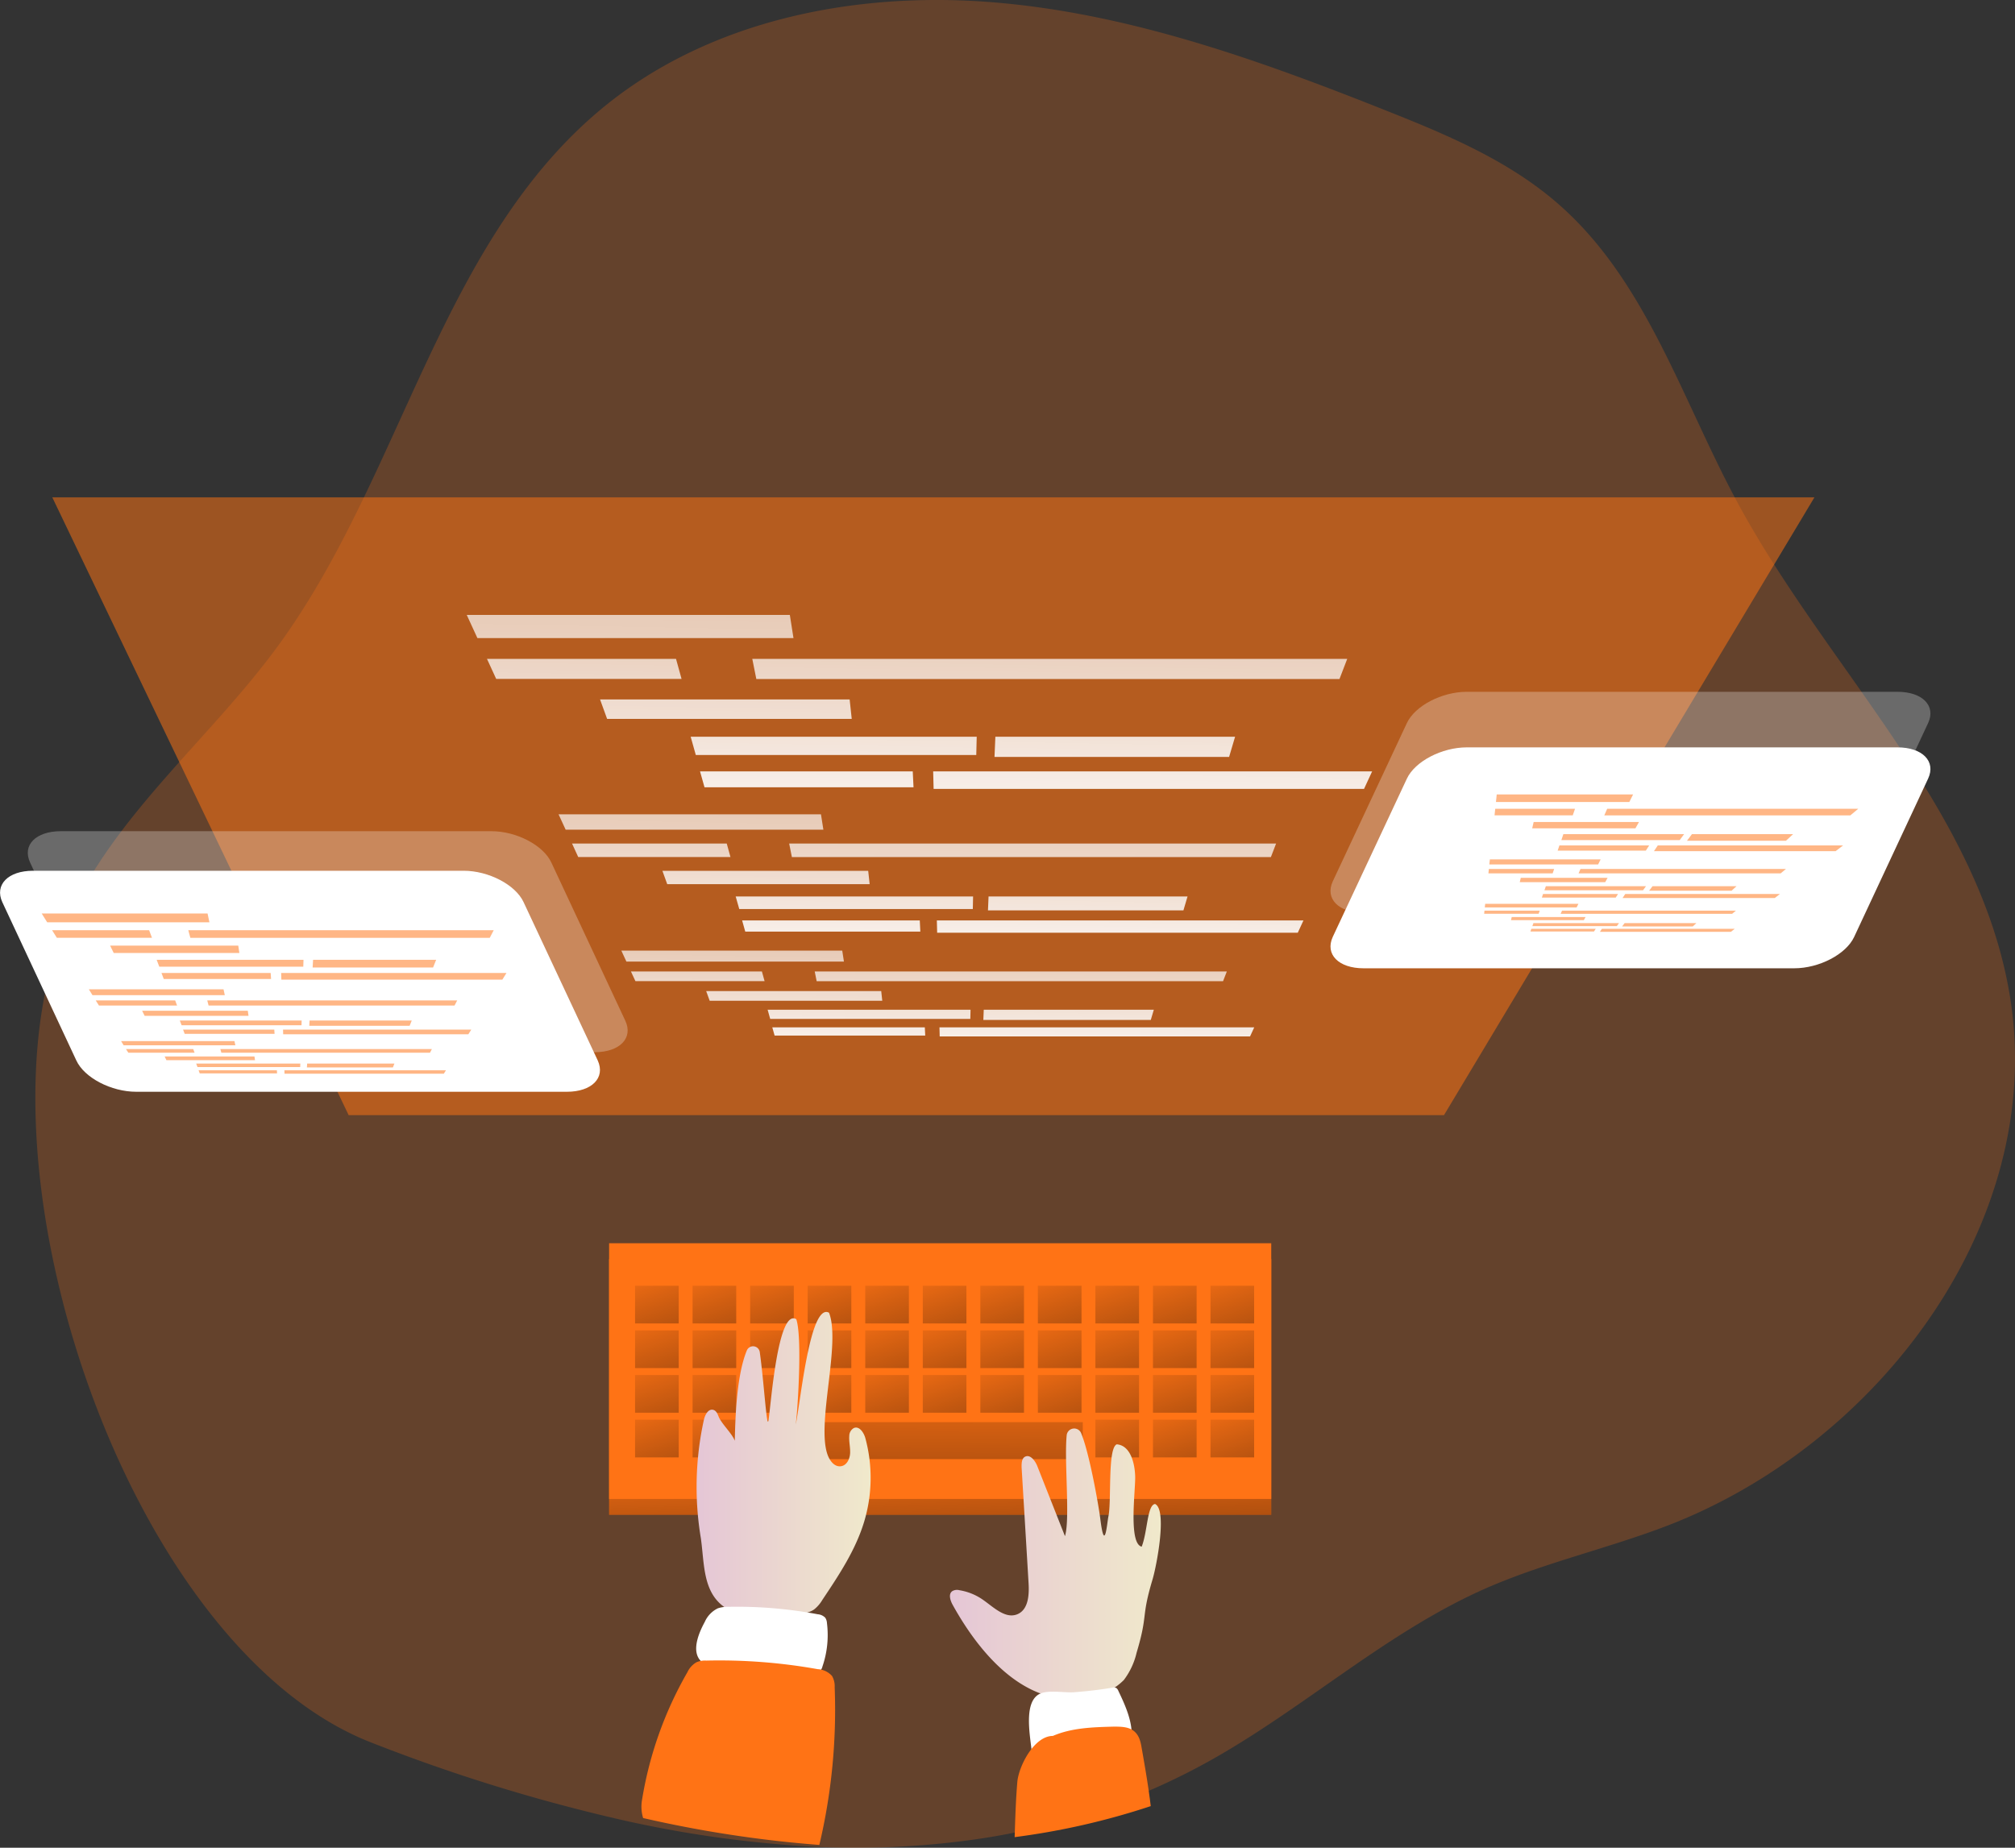 <svg id="Layer_1" data-name="Layer 1" xmlns="http://www.w3.org/2000/svg" xmlns:xlink="http://www.w3.org/1999/xlink" viewBox="0 0 444.15 407.31"><rect x="0" y="0" width="444.15" height="407.31" fill="#333333" stroke="none"/><defs><linearGradient id="linear-gradient" x1="207.58" y1="316.27" x2="209.76" y2="384.73" gradientUnits="userSpaceOnUse"><stop offset="0" stop-color="#010101" stop-opacity="0"/><stop offset="0.95" stop-color="#010101"/></linearGradient><linearGradient id="linear-gradient-2" x1="141.4" y1="277.42" x2="160.86" y2="335.81" xlink:href="#linear-gradient"/><linearGradient id="linear-gradient-3" x1="141.4" y1="287.26" x2="160.86" y2="345.65" xlink:href="#linear-gradient"/><linearGradient id="linear-gradient-4" x1="141.4" y1="297.1" x2="160.86" y2="355.49" xlink:href="#linear-gradient"/><linearGradient id="linear-gradient-5" x1="141.4" y1="306.94" x2="160.86" y2="365.33" xlink:href="#linear-gradient"/><linearGradient id="linear-gradient-6" x1="154.08" y1="277.42" x2="173.55" y2="335.81" xlink:href="#linear-gradient"/><linearGradient id="linear-gradient-7" x1="154.08" y1="287.26" x2="173.55" y2="345.65" xlink:href="#linear-gradient"/><linearGradient id="linear-gradient-8" x1="154.08" y1="297.1" x2="173.55" y2="355.49" xlink:href="#linear-gradient"/><linearGradient id="linear-gradient-9" x1="154.08" y1="306.94" x2="173.55" y2="365.33" xlink:href="#linear-gradient"/><linearGradient id="linear-gradient-10" x1="166.77" y1="277.42" x2="186.23" y2="335.81" xlink:href="#linear-gradient"/><linearGradient id="linear-gradient-11" x1="166.77" y1="287.26" x2="186.23" y2="345.65" xlink:href="#linear-gradient"/><linearGradient id="linear-gradient-12" x1="166.77" y1="297.1" x2="186.23" y2="355.49" xlink:href="#linear-gradient"/><linearGradient id="linear-gradient-13" x1="166.77" y1="306.94" x2="186.23" y2="365.33" xlink:href="#linear-gradient"/><linearGradient id="linear-gradient-14" x1="179.45" y1="277.42" x2="198.92" y2="335.81" xlink:href="#linear-gradient"/><linearGradient id="linear-gradient-15" x1="179.45" y1="287.26" x2="198.92" y2="345.65" xlink:href="#linear-gradient"/><linearGradient id="linear-gradient-16" x1="179.45" y1="297.1" x2="198.92" y2="355.49" xlink:href="#linear-gradient"/><linearGradient id="linear-gradient-17" x1="192.14" y1="277.42" x2="211.6" y2="335.81" xlink:href="#linear-gradient"/><linearGradient id="linear-gradient-18" x1="192.14" y1="287.26" x2="211.6" y2="345.65" xlink:href="#linear-gradient"/><linearGradient id="linear-gradient-19" x1="192.14" y1="297.1" x2="211.6" y2="355.49" xlink:href="#linear-gradient"/><linearGradient id="linear-gradient-20" x1="204.82" y1="277.42" x2="224.29" y2="335.81" xlink:href="#linear-gradient"/><linearGradient id="linear-gradient-21" x1="204.82" y1="287.26" x2="224.29" y2="345.65" xlink:href="#linear-gradient"/><linearGradient id="linear-gradient-22" x1="204.82" y1="297.1" x2="224.29" y2="355.49" xlink:href="#linear-gradient"/><linearGradient id="linear-gradient-23" x1="217.51" y1="277.42" x2="236.97" y2="335.81" xlink:href="#linear-gradient"/><linearGradient id="linear-gradient-24" x1="217.51" y1="287.26" x2="236.97" y2="345.65" xlink:href="#linear-gradient"/><linearGradient id="linear-gradient-25" x1="217.51" y1="297.1" x2="236.97" y2="355.49" xlink:href="#linear-gradient"/><linearGradient id="linear-gradient-26" x1="230.19" y1="277.42" x2="249.66" y2="335.81" xlink:href="#linear-gradient"/><linearGradient id="linear-gradient-27" x1="230.19" y1="287.26" x2="249.66" y2="345.65" xlink:href="#linear-gradient"/><linearGradient id="linear-gradient-28" x1="230.19" y1="297.1" x2="249.66" y2="355.49" xlink:href="#linear-gradient"/><linearGradient id="linear-gradient-29" x1="242.88" y1="277.42" x2="262.34" y2="335.81" xlink:href="#linear-gradient"/><linearGradient id="linear-gradient-30" x1="242.88" y1="287.26" x2="262.34" y2="345.65" xlink:href="#linear-gradient"/><linearGradient id="linear-gradient-31" x1="242.88" y1="297.1" x2="262.34" y2="355.49" xlink:href="#linear-gradient"/><linearGradient id="linear-gradient-32" x1="242.88" y1="306.94" x2="262.34" y2="365.33" xlink:href="#linear-gradient"/><linearGradient id="linear-gradient-33" x1="255.56" y1="277.42" x2="275.02" y2="335.81" xlink:href="#linear-gradient"/><linearGradient id="linear-gradient-34" x1="255.56" y1="287.26" x2="275.02" y2="345.65" xlink:href="#linear-gradient"/><linearGradient id="linear-gradient-35" x1="255.56" y1="297.1" x2="275.02" y2="355.49" xlink:href="#linear-gradient"/><linearGradient id="linear-gradient-36" x1="255.56" y1="306.94" x2="275.02" y2="365.33" xlink:href="#linear-gradient"/><linearGradient id="linear-gradient-37" x1="268.24" y1="277.42" x2="287.71" y2="335.81" xlink:href="#linear-gradient"/><linearGradient id="linear-gradient-38" x1="268.24" y1="287.26" x2="287.71" y2="345.65" xlink:href="#linear-gradient"/><linearGradient id="linear-gradient-39" x1="268.24" y1="297.1" x2="287.71" y2="355.49" xlink:href="#linear-gradient"/><linearGradient id="linear-gradient-40" x1="268.24" y1="306.94" x2="287.71" y2="365.33" xlink:href="#linear-gradient"/><linearGradient id="linear-gradient-41" x1="201.17" y1="299.29" x2="200.66" y2="387.48" xlink:href="#linear-gradient"/><linearGradient id="linear-gradient-42" x1="241.75" y1="324.01" x2="280.1" y2="324.01" gradientUnits="userSpaceOnUse"><stop offset="0" stop-color="#e5c6d6"/><stop offset="0.42" stop-color="#ead4d0"/><stop offset="1" stop-color="#f0e9cb"/></linearGradient><linearGradient id="linear-gradient-43" x1="297.63" y1="345.78" x2="344.09" y2="345.78" xlink:href="#linear-gradient-42"/><linearGradient id="linear-gradient-44" x1="229.76" y1="451.83" x2="225.94" y2="247.42" gradientTransform="matrix(1, 0, 0, -1, -88.24, 449.13)" gradientUnits="userSpaceOnUse"><stop offset="0" stop-color="#fff" stop-opacity="0"/><stop offset="0.99" stop-color="#fff"/></linearGradient><linearGradient id="linear-gradient-45" x1="219.63" y1="441.06" x2="216.1" y2="252.08" xlink:href="#linear-gradient-44"/><linearGradient id="linear-gradient-46" x1="322.22" y1="441.69" x2="318.61" y2="249.34" xlink:href="#linear-gradient-44"/><linearGradient id="linear-gradient-47" x1="250.84" y1="430.96" x2="247.52" y2="254.69" xlink:href="#linear-gradient-44"/><linearGradient id="linear-gradient-48" x1="274.55" y1="421.86" x2="271.44" y2="256.61" xlink:href="#linear-gradient-44"/><linearGradient id="linear-gradient-49" x1="336.5" y1="420.37" x2="333.43" y2="255.67" xlink:href="#linear-gradient-44"/><linearGradient id="linear-gradient-50" x1="268.6" y1="412.51" x2="265.72" y2="258.58" xlink:href="#linear-gradient-44"/><linearGradient id="linear-gradient-51" x1="344.84" y1="414.34" x2="341.9" y2="256.9" xlink:href="#linear-gradient-44"/><linearGradient id="linear-gradient-52" x1="242.37" y1="365.56" x2="239.72" y2="223.82" xlink:href="#linear-gradient-44"/><linearGradient id="linear-gradient-53" x1="233.6" y1="358.48" x2="231.15" y2="227.25" xlink:href="#linear-gradient-44"/><linearGradient id="linear-gradient-54" x1="317.74" y1="363.14" x2="315.12" y2="223.77" xlink:href="#linear-gradient-44"/><linearGradient id="linear-gradient-55" x1="258.93" y1="353.78" x2="256.58" y2="228.63" xlink:href="#linear-gradient-44"/><linearGradient id="linear-gradient-56" x1="278.41" y1="349.28" x2="276.16" y2="229.81" xlink:href="#linear-gradient-44"/><linearGradient id="linear-gradient-57" x1="329.83" y1="347.34" x2="327.62" y2="229.32" xlink:href="#linear-gradient-44"/><linearGradient id="linear-gradient-58" x1="273.3" y1="343.25" x2="271.21" y2="231.37" xlink:href="#linear-gradient-44"/><linearGradient id="linear-gradient-59" x1="337.03" y1="346.81" x2="334.84" y2="229.82" xlink:href="#linear-gradient-44"/><linearGradient id="linear-gradient-60" x1="251.09" y1="310.87" x2="249.12" y2="205.63" xlink:href="#linear-gradient-44"/><linearGradient id="linear-gradient-61" x1="243.38" y1="305.62" x2="241.56" y2="208.4" xlink:href="#linear-gradient-44"/><linearGradient id="linear-gradient-62" x1="314.69" y1="312.02" x2="312.67" y2="204.73" xlink:href="#linear-gradient-44"/><linearGradient id="linear-gradient-63" x1="264.7" y1="303.52" x2="262.92" y2="209.18" xlink:href="#linear-gradient-44"/><linearGradient id="linear-gradient-64" x1="281.21" y1="301.33" x2="279.49" y2="209.99" xlink:href="#linear-gradient-44"/><linearGradient id="linear-gradient-65" x1="325.16" y1="299.24" x2="323.49" y2="209.75" xlink:href="#linear-gradient-44"/><linearGradient id="linear-gradient-66" x1="276.73" y1="297.05" x2="275.13" y2="211.31" xlink:href="#linear-gradient-44"/><linearGradient id="linear-gradient-67" x1="331.48" y1="301.34" x2="329.77" y2="209.9" xlink:href="#linear-gradient-44"/></defs><title>code 1</title><path d="M455.79,337.36c-13.21,5.07-27.17,8.17-40.12,13.86C394.53,360.56,377,376.43,357,388a146,146,0,0,1-27.21,12.26,152.77,152.77,0,0,1-28.75,6.56,188,188,0,0,1-39.13.95,253.36,253.36,0,0,1-37.31-5.69,386.22,386.22,0,0,1-54.31-16.82c-54.82-21.12-90.61-130.58-66.72-182.33,10.52-22.82,31.1-39.19,45.93-59.47C177,105.82,185.27,54.13,221.36,24.6,244.74,5.48,276.57-.84,306.66,1.52s58.94,12.7,87,23.86c13.54,5.37,27.26,11.12,38.21,20.76,19.3,16.94,27.11,43,39.31,65.61,19.95,37,53.69,68.07,60.19,109.52C539.06,270.61,502.38,319.43,455.79,337.36Z" transform="translate(-88.24 -1.05)" fill="#ff7315" opacity="0.24" style="isolation:isolate"/><rect x="134.26" y="277.56" width="145.95" height="56.37" fill="#ff7315"/><rect x="134.26" y="277.56" width="145.95" height="56.37" fill="url(#linear-gradient)"/><rect x="134.26" y="274.06" width="145.95" height="56.37" fill="#ff7315"/><rect x="139.98" y="283.43" width="9.62" height="8.31" fill="url(#linear-gradient-2)"/><rect x="139.98" y="293.27" width="9.62" height="8.31" fill="url(#linear-gradient-3)"/><rect x="139.98" y="303.11" width="9.62" height="8.31" fill="url(#linear-gradient-4)"/><rect x="139.98" y="312.96" width="9.62" height="8.31" fill="url(#linear-gradient-5)"/><rect x="152.66" y="283.43" width="9.62" height="8.31" fill="url(#linear-gradient-6)"/><rect x="152.66" y="293.27" width="9.62" height="8.31" fill="url(#linear-gradient-7)"/><rect x="152.66" y="303.11" width="9.62" height="8.31" fill="url(#linear-gradient-8)"/><rect x="152.66" y="312.96" width="9.62" height="8.31" fill="url(#linear-gradient-9)"/><rect x="165.35" y="283.43" width="9.62" height="8.31" fill="url(#linear-gradient-10)"/><rect x="165.35" y="293.27" width="9.62" height="8.31" fill="url(#linear-gradient-11)"/><rect x="165.35" y="303.11" width="9.62" height="8.31" fill="url(#linear-gradient-12)"/><rect x="165.35" y="312.96" width="9.62" height="8.31" fill="url(#linear-gradient-13)"/><rect x="178.03" y="283.43" width="9.62" height="8.31" fill="url(#linear-gradient-14)"/><rect x="178.03" y="293.27" width="9.62" height="8.31" fill="url(#linear-gradient-15)"/><rect x="178.03" y="303.11" width="9.62" height="8.31" fill="url(#linear-gradient-16)"/><rect x="190.72" y="283.43" width="9.62" height="8.31" fill="url(#linear-gradient-17)"/><rect x="190.72" y="293.27" width="9.62" height="8.31" fill="url(#linear-gradient-18)"/><rect x="190.72" y="303.11" width="9.62" height="8.31" fill="url(#linear-gradient-19)"/><rect x="203.4" y="283.43" width="9.62" height="8.31" fill="url(#linear-gradient-20)"/><rect x="203.4" y="293.27" width="9.62" height="8.31" fill="url(#linear-gradient-21)"/><rect x="203.4" y="303.11" width="9.62" height="8.31" fill="url(#linear-gradient-22)"/><rect x="216.09" y="283.43" width="9.62" height="8.31" fill="url(#linear-gradient-23)"/><rect x="216.09" y="293.27" width="9.62" height="8.31" fill="url(#linear-gradient-24)"/><rect x="216.09" y="303.11" width="9.62" height="8.31" fill="url(#linear-gradient-25)"/><rect x="228.77" y="283.43" width="9.62" height="8.31" fill="url(#linear-gradient-26)"/><rect x="228.77" y="293.27" width="9.62" height="8.31" fill="url(#linear-gradient-27)"/><rect x="228.77" y="303.11" width="9.62" height="8.31" fill="url(#linear-gradient-28)"/><rect x="241.45" y="283.43" width="9.62" height="8.31" fill="url(#linear-gradient-29)"/><rect x="241.45" y="293.27" width="9.62" height="8.31" fill="url(#linear-gradient-30)"/><rect x="241.45" y="303.11" width="9.62" height="8.31" fill="url(#linear-gradient-31)"/><rect x="241.45" y="312.96" width="9.62" height="8.31" fill="url(#linear-gradient-32)"/><rect x="254.14" y="283.43" width="9.62" height="8.31" fill="url(#linear-gradient-33)"/><rect x="254.14" y="293.27" width="9.62" height="8.31" fill="url(#linear-gradient-34)"/><rect x="254.14" y="303.11" width="9.62" height="8.31" fill="url(#linear-gradient-35)"/><rect x="254.14" y="312.96" width="9.62" height="8.31" fill="url(#linear-gradient-36)"/><rect x="266.82" y="283.43" width="9.62" height="8.31" fill="url(#linear-gradient-37)"/><rect x="266.82" y="293.27" width="9.62" height="8.31" fill="url(#linear-gradient-38)"/><rect x="266.82" y="303.11" width="9.62" height="8.31" fill="url(#linear-gradient-39)"/><rect x="266.82" y="312.96" width="9.62" height="8.31" fill="url(#linear-gradient-40)"/><rect x="163.45" y="313.5" width="75.22" height="8.15" fill="url(#linear-gradient-41)"/><path d="M243.4,314c.26-1.11,1-2.5,2.12-2.14.59.19.88.84,1.1,1.42.61,1.59,3,3.77,3.58,5.37.11-4,.26-14.12,2.66-19.91a1.49,1.49,0,0,1,2.85.37c.93,6.58,1.54,17.23,1.92,15.05.49-2.75,2-24.82,6.13-22.3,1.3,3.92.38,19.09-.11,23.19,1.1-5.43,3.17-26.91,7.33-24.62,2.63,6.86-2.82,24.41-.32,31.32.46,1.27,1.45,2.63,2.81,2.53s2.07-1.54,2.15-2.83-.28-2.58-.18-3.87a2,2,0,0,1,1-1.73c1.2-.52,2.22,1,2.56,2.29a33.53,33.53,0,0,1-.3,18.42c-1.9,6.25-5.59,11.78-9.22,17.21a7.46,7.46,0,0,1-1.82,2.09,4.77,4.77,0,0,1-1.25.59,27.56,27.56,0,0,1-9.69,1.38c-14.17-.78-12.88-9.91-14-17.72A68.69,68.69,0,0,1,243.4,314Z" transform="translate(-88.24 -1.05)" fill="url(#linear-gradient-42)"/><path d="M243.59,358.58a6,6,0,0,1,2.9-3,6.91,6.91,0,0,1,2.36-.32,95.94,95.94,0,0,1,19.65,1.64,2.58,2.58,0,0,1,1.65.77,2.38,2.38,0,0,1,.37,1.18,21.35,21.35,0,0,1-1,9.58,2,2,0,0,1-.76,1.16,2.14,2.14,0,0,1-1.33.12,173.09,173.09,0,0,0-20.1-1.1C240.57,368.58,240.66,363.94,243.59,358.58Z" transform="translate(-88.24 -1.05)" fill="#fff"/><path d="M268.84,407.75A263.67,263.67,0,0,1,230,401.82a8.58,8.58,0,0,1-.25-3.95,83,83,0,0,1,10-28.18,5,5,0,0,1,2-2.21,4.72,4.72,0,0,1,2.18-.37A123.09,123.09,0,0,1,268.47,369a4.56,4.56,0,0,1,3.16,1.49,4.47,4.47,0,0,1,.59,2.48A129.26,129.26,0,0,1,268.84,407.75Z" transform="translate(-88.24 -1.05)" fill="#ff7315"/><path d="M298.2,354.77c-.54-1-.95-2.41,0-3a2.07,2.07,0,0,1,1.53-.17,12.53,12.53,0,0,1,5.18,2.11c2.39,1.67,5,4.34,7.68,3.14,2.32-1.05,2.52-4.21,2.37-6.76q-.76-12.8-1.54-25.61c0-.85,0-1.89.74-2.3,1.13-.61,2.23.84,2.7,2l6.12,15.5c1.17-3.73-.19-16.54.38-22.23a1.66,1.66,0,0,1,3.18-.49c1.85,4.45,3.86,16,4.21,18.74,1,8.16,1.51,1,1.81-.37.72-3.4-.22-15,1.83-15.89,3,.22,4,4.12,4.07,7.14s-1.51,14.72,1.43,15.42c1.3-3.26,1.2-9.19,2.95-9.41,2.74,1.26.32,13.73-.55,16.62-2.6,8.66-.93,7.52-3.52,16.17a15.93,15.93,0,0,1-2.8,6,12.55,12.55,0,0,1-6.25,3.45C315.28,378.85,304.45,366.09,298.2,354.77Z" transform="translate(-88.24 -1.05)" fill="url(#linear-gradient-43)"/><path d="M315.59,386.58a2.66,2.66,0,0,0,.89,2,2.69,2.69,0,0,0,1.12.32,45.74,45.74,0,0,0,17.58-1.31,3.48,3.48,0,0,0,1.65-.79,3.2,3.2,0,0,0,.76-1.83c.56-3.87-1.16-7.66-2.84-11.19a1.41,1.41,0,0,0-.48-.64,1.36,1.36,0,0,0-.87-.05q-4.2.69-8.45,1c-2.06.14-5.44-.52-7.35.27C313.86,375.91,315.22,383.19,315.59,386.58Z" transform="translate(-88.24 -1.05)" fill="#fff"/><path d="M341.89,399.19a160.16,160.16,0,0,1-30,6.84c.13-4,.25-8.14.59-12.15.28-3.42,3.67-10.16,7.83-10.16,4.17-1.8,8.86-1.93,13.39-2.05,1.59,0,3.36,0,4.57,1.05s1.43,2.55,1.68,4C340.67,390.83,341.39,395,341.89,399.19Z" transform="translate(-88.24 -1.05)" fill="#ff7315"/><polygon points="318.29 245.82 76.85 245.82 11.53 109.64 399.94 109.64 318.29 245.82" fill="#ff7315" opacity="0.52"/><path d="M219.31,233H124.4c-5.52,0-11.43-3.08-13.21-6.89L94.87,191.17c-1.77-3.81,1.26-6.89,6.77-6.89h94.92c5.51,0,11.42,3.08,13.2,6.89l16.32,34.91C227.86,229.89,224.83,233,219.31,233Z" transform="translate(-88.24 -1.05)" fill="#fff" opacity="0.27"/><path d="M213.19,241.72H118.27c-5.51,0-11.43-3.08-13.2-6.89L88.75,199.92C87,196.11,90,193,95.52,193h94.91c5.52,0,11.43,3.09,13.21,6.9L220,234.83C221.73,238.64,218.7,241.72,213.19,241.72Z" transform="translate(-88.24 -1.05)" fill="#fff"/><path d="M388.8,202.25h94.92c5.52,0,11.43-3.09,13.21-6.89l16.31-34.92c1.78-3.8-1.25-6.89-6.76-6.89H411.56c-5.51,0-11.43,3.09-13.21,6.89L382,195.36C380.26,199.16,383.29,202.25,388.8,202.25Z" transform="translate(-88.24 -1.05)" fill="#fff" opacity="0.27"/><path d="M388.8,214.5h94.92c5.52,0,11.43-3.09,13.21-6.9l16.31-34.91c1.78-3.8-1.25-6.89-6.76-6.89H411.56c-5.51,0-11.43,3.09-13.21,6.89L382,207.6C380.26,211.41,383.29,214.5,388.8,214.5Z" transform="translate(-88.24 -1.05)" fill="#fff"/><polygon points="102.88 135.55 174.1 135.55 174.9 140.66 105.23 140.66 102.88 135.55" fill="url(#linear-gradient-44)"/><polygon points="107.34 145.24 149.01 145.24 150.23 149.66 109.37 149.66 107.34 145.24" fill="url(#linear-gradient-45)"/><polygon points="165.82 145.24 296.96 145.24 295.25 149.68 166.71 149.68 165.82 145.24" fill="url(#linear-gradient-46)"/><polygon points="132.26 154.18 187.28 154.18 187.74 158.47 133.82 158.47 132.26 154.18" fill="url(#linear-gradient-47)"/><polygon points="152.24 162.41 215.29 162.41 215.19 166.43 153.37 166.43 152.24 162.41" fill="url(#linear-gradient-48)"/><polygon points="219.4 162.41 272.24 162.41 270.92 166.86 219.21 166.86 219.4 162.41" fill="url(#linear-gradient-49)"/><polygon points="154.3 170.04 201.19 170.04 201.36 173.55 155.29 173.55 154.3 170.04" fill="url(#linear-gradient-50)"/><polygon points="205.69 170.04 302.45 170.04 300.66 173.91 205.79 173.91 205.69 170.04" fill="url(#linear-gradient-51)"/><polygon points="123.12 179.51 180.96 179.51 181.49 182.89 124.68 182.89 123.12 179.51" fill="url(#linear-gradient-52)"/><polygon points="126.09 185.95 160.19 185.95 161.01 188.92 127.45 188.92 126.09 185.95" fill="url(#linear-gradient-53)"/><polygon points="173.95 185.95 281.28 185.95 280.13 188.94 174.55 188.94 173.95 185.95" fill="url(#linear-gradient-54)"/><polygon points="146.01 191.97 191.37 191.97 191.69 194.9 147.07 194.9 146.01 191.97" fill="url(#linear-gradient-55)"/><polygon points="162.16 197.62 214.49 197.62 214.43 200.39 162.95 200.39 162.16 197.62" fill="url(#linear-gradient-56)"/><polygon points="217.9 197.62 261.76 197.62 260.85 200.69 217.77 200.69 217.9 197.62" fill="url(#linear-gradient-57)"/><polygon points="163.58 202.9 202.74 202.9 202.86 205.36 164.27 205.36 163.58 202.9" fill="url(#linear-gradient-58)"/><polygon points="206.5 202.9 287.31 202.9 286.06 205.61 206.57 205.61 206.5 202.9" fill="url(#linear-gradient-59)"/><polygon points="136.96 209.56 185.65 209.56 186.02 211.97 138.07 211.97 136.96 209.56" fill="url(#linear-gradient-60)"/><polygon points="139.07 214.15 167.94 214.15 168.53 216.28 140.06 216.28 139.07 214.15" fill="url(#linear-gradient-61)"/><polygon points="179.58 214.15 270.42 214.15 269.59 216.29 180.01 216.29 179.58 214.15" fill="url(#linear-gradient-62)"/><polygon points="155.66 218.48 194.24 218.48 194.47 220.61 156.43 220.61 155.66 218.48" fill="url(#linear-gradient-63)"/><polygon points="169.2 222.58 213.93 222.58 213.88 224.61 169.77 224.61 169.2 222.58" fill="url(#linear-gradient-64)"/><polygon points="216.84 222.58 254.33 222.58 253.66 224.83 216.75 224.83 216.84 222.58" fill="url(#linear-gradient-65)"/><polygon points="170.23 226.47 203.85 226.47 203.94 228.28 170.74 228.28 170.23 226.47" fill="url(#linear-gradient-66)"/><polygon points="207.08 226.47 276.46 226.47 275.54 228.47 207.13 228.47 207.08 226.47" fill="url(#linear-gradient-67)"/><g opacity="0.52"><polygon points="9.19 201.37 45.75 201.37 46.16 203.31 10.4 203.31 9.19 201.37" fill="#ff7315"/><polygon points="11.48 205.05 32.87 205.05 33.5 206.73 12.53 206.73 11.48 205.05" fill="#ff7315"/><polygon points="41.5 205.05 108.83 205.05 107.95 206.74 41.96 206.74 41.5 205.05" fill="#ff7315"/><polygon points="24.27 208.45 52.52 208.45 52.76 210.08 25.07 210.08 24.27 208.45" fill="#ff7315"/><polygon points="34.53 211.58 66.9 211.58 66.85 213.1 35.11 213.1 34.53 211.58" fill="#ff7315"/><polygon points="69.01 211.58 96.14 211.58 95.46 213.27 68.91 213.27 69.01 211.58" fill="#ff7315"/><polygon points="35.59 214.48 59.66 214.48 59.75 215.81 36.1 215.81 35.59 214.48" fill="#ff7315"/><polygon points="61.97 214.48 111.64 214.48 110.73 215.95 62.02 215.95 61.97 214.48" fill="#ff7315"/><polygon points="19.58 218.08 49.27 218.08 49.55 219.37 20.38 219.37 19.58 218.08" fill="#ff7315"/><polygon points="21.1 220.53 38.61 220.53 39.03 221.66 21.81 221.66 21.1 220.53" fill="#ff7315"/><polygon points="45.68 220.53 100.78 220.53 100.19 221.66 45.98 221.66 45.68 220.53" fill="#ff7315"/><polygon points="31.33 222.81 54.62 222.81 54.78 223.93 31.88 223.93 31.33 222.81" fill="#ff7315"/><polygon points="39.63 224.96 66.49 224.96 66.46 226.01 40.03 226.01 39.63 224.96" fill="#ff7315"/><polygon points="68.24 224.96 90.76 224.96 90.29 226.13 68.17 226.13 68.24 224.96" fill="#ff7315"/><polygon points="40.35 226.97 60.46 226.97 60.52 227.9 40.71 227.9 40.35 226.97" fill="#ff7315"/><polygon points="62.39 226.97 103.88 226.97 103.23 228 62.42 228 62.39 226.97" fill="#ff7315"/><polygon points="26.69 229.5 51.68 229.5 51.88 230.42 27.25 230.42 26.69 229.5" fill="#ff7315"/><polygon points="27.77 231.25 42.59 231.25 42.89 232.06 28.28 232.06 27.77 231.25" fill="#ff7315"/><polygon points="48.57 231.25 95.2 231.25 94.78 232.06 48.79 232.06 48.57 231.25" fill="#ff7315"/><polygon points="36.29 232.89 56.09 232.89 56.21 233.7 36.68 233.7 36.29 232.89" fill="#ff7315"/><polygon points="43.24 234.45 66.2 234.45 66.17 235.22 43.53 235.22 43.24 234.45" fill="#ff7315"/><polygon points="67.7 234.45 86.94 234.45 86.6 235.31 67.65 235.31 67.7 234.45" fill="#ff7315"/><polygon points="43.77 235.93 61.03 235.93 61.07 236.62 44.03 236.62 43.77 235.93" fill="#ff7315"/><polygon points="62.69 235.93 98.3 235.93 97.83 236.69 62.71 236.69 62.69 235.93" fill="#ff7315"/></g><g opacity="0.52"><polygon points="329.91 175.13 359.97 175.13 359.14 176.79 329.74 176.79 329.91 175.13" fill="#ff7315"/><polygon points="329.58 178.29 347.17 178.29 346.67 179.73 329.43 179.73 329.58 178.29" fill="#ff7315"/><polygon points="354.26 178.29 409.6 178.29 407.86 179.74 353.62 179.74 354.26 178.29" fill="#ff7315"/><polygon points="338.05 181.2 361.27 181.2 360.48 182.6 337.73 182.6 338.05 181.2" fill="#ff7315"/><polygon points="344.6 183.88 371.21 183.88 370.25 185.19 344.16 185.19 344.6 183.88" fill="#ff7315"/><polygon points="372.94 183.88 395.24 183.88 393.67 185.33 371.85 185.33 372.94 183.88" fill="#ff7315"/><polygon points="343.73 186.37 363.51 186.37 362.78 187.51 343.34 187.51 343.73 186.37" fill="#ff7315"/><polygon points="365.41 186.37 406.25 186.37 404.61 187.63 364.57 187.63 365.41 186.37" fill="#ff7315"/><polygon points="328.4 189.45 352.81 189.45 352.26 190.56 328.28 190.56 328.4 189.45" fill="#ff7315"/><polygon points="328.18 191.55 342.57 191.55 342.24 192.52 328.08 192.52 328.18 191.55" fill="#ff7315"/><polygon points="348.38 191.55 393.67 191.55 392.5 192.52 347.95 192.52 348.38 191.55" fill="#ff7315"/><polygon points="335.21 193.51 354.35 193.51 353.82 194.47 334.99 194.47 335.21 193.51" fill="#ff7315"/><polygon points="340.74 195.35 362.82 195.35 362.16 196.25 340.43 196.25 340.74 195.35" fill="#ff7315"/><polygon points="364.26 195.35 382.77 195.35 381.68 196.35 363.5 196.35 364.26 195.35" fill="#ff7315"/><polygon points="340.12 197.07 356.65 197.07 356.14 197.87 339.86 197.87 340.12 197.07" fill="#ff7315"/><polygon points="358.24 197.07 392.34 197.07 391.2 197.96 357.65 197.96 358.24 197.07" fill="#ff7315"/><polygon points="327.37 199.24 347.92 199.24 347.52 200.03 327.28 200.03 327.37 199.24" fill="#ff7315"/><polygon points="327.21 200.74 339.39 200.74 339.15 201.43 327.14 201.43 327.21 200.74" fill="#ff7315"/><polygon points="344.31 200.74 382.64 200.74 381.8 201.44 344 201.44 344.31 200.74" fill="#ff7315"/><polygon points="333.22 202.15 349.5 202.15 349.11 202.84 333.06 202.84 333.22 202.15" fill="#ff7315"/><polygon points="338 203.49 356.87 203.49 356.39 204.15 337.77 204.15 338 203.49" fill="#ff7315"/><polygon points="358.1 203.49 373.92 203.49 373.13 204.22 357.55 204.22 358.1 203.49" fill="#ff7315"/><polygon points="337.54 204.75 351.73 204.75 351.35 205.34 337.34 205.34 337.54 204.75" fill="#ff7315"/><polygon points="353.09 204.75 382.37 204.75 381.53 205.41 352.66 205.41 353.09 204.75" fill="#ff7315"/></g></svg>
